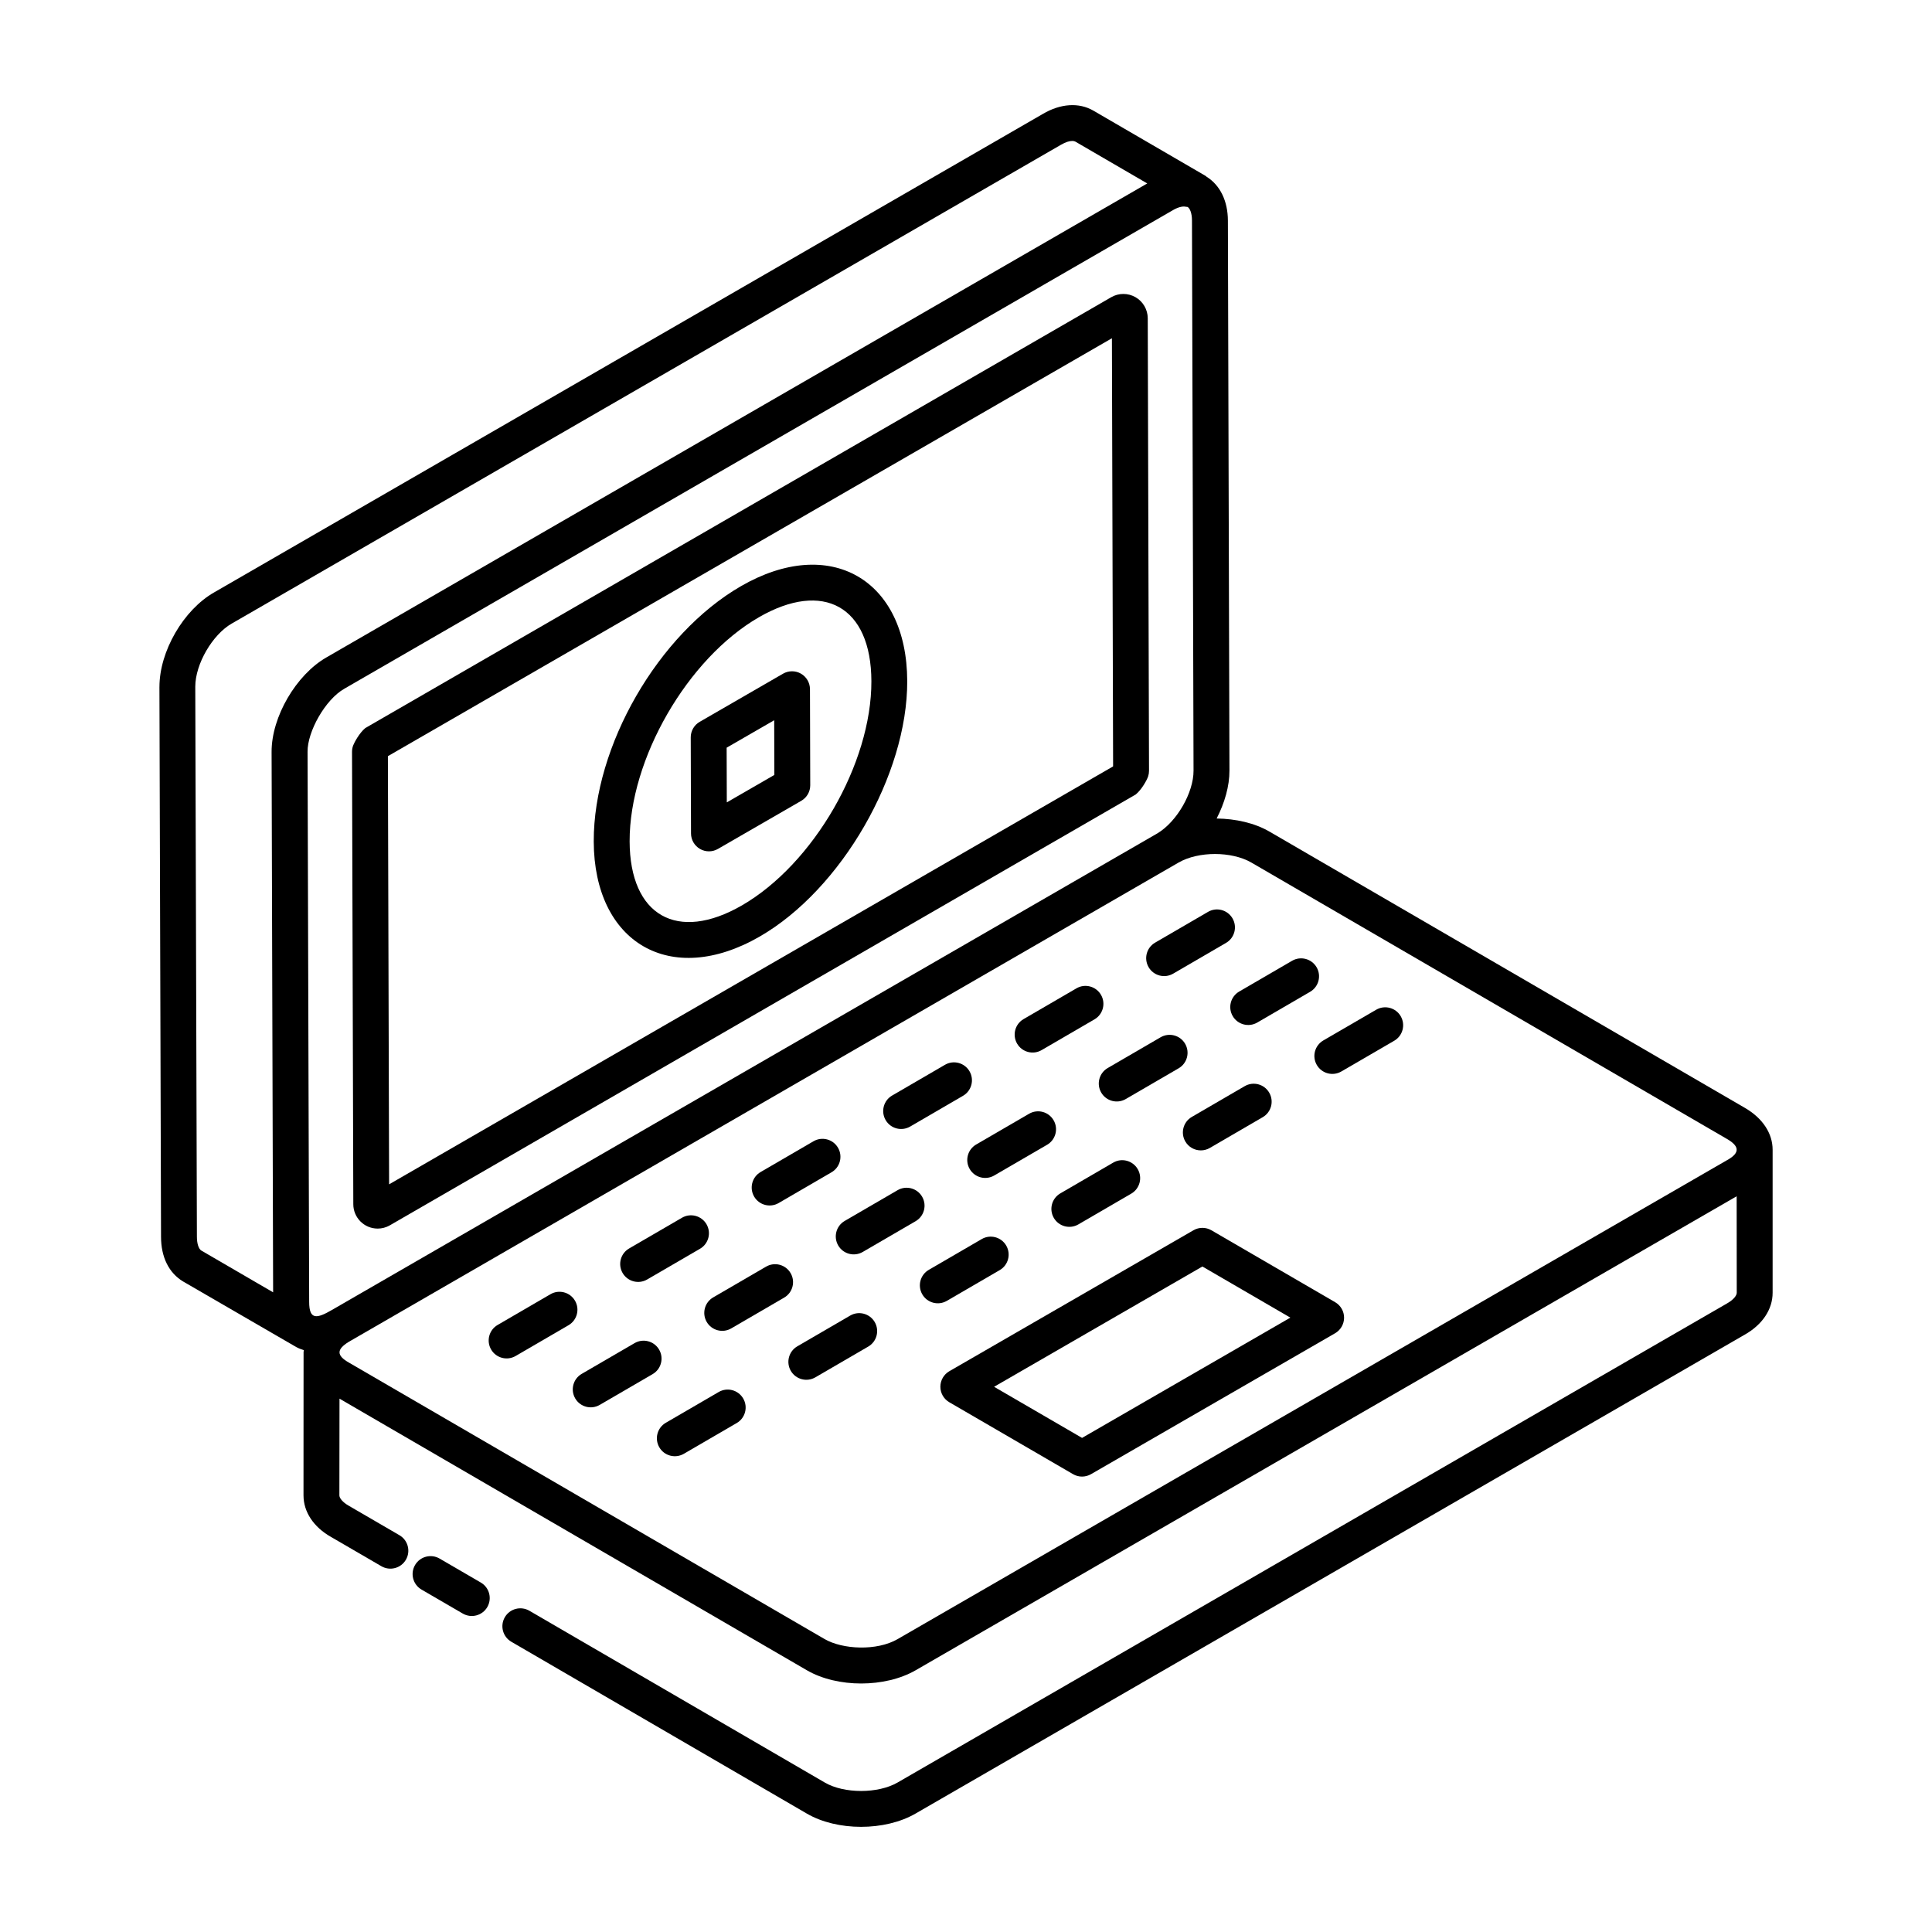 <?xml version="1.0" encoding="UTF-8"?>
<!-- Uploaded to: ICON Repo, www.iconrepo.com, Generator: ICON Repo Mixer Tools -->
<svg fill="#000000" width="800px" height="800px" version="1.1" viewBox="144 144 512 512" xmlns="http://www.w3.org/2000/svg">
 <g>
  <path d="m186.25 326.01 0.426 145.74c0 5.383 2.062 9.586 5.859 11.863 3.066 1.777-11.098-6.441 29.973 17.367 0.645 0.352 1.324 0.613 2.023 0.824-0.008 0.176-0.082 0.34-0.082 0.52-0.004 0.957-0.02 38.93-0.016 37.973 0 4.383 2.684 8.406 7.305 11.016l13.332 7.75c2.266 1.324 5.18 0.551 6.5-1.719 1.316-2.269 0.551-5.18-1.719-6.5l-13.387-7.785c-1.746-0.984-2.523-2.098-2.523-2.762l0.031-25.637 123.84 71.965c8.098 4.711 20.781 4.668 28.852 0.008l217.57-125.61 0.023 25.57c0 0.637-0.684 1.766-2.656 2.875l-219.74 126.92c-5.164 2.988-14.172 2.981-19.273 0.008l-78.301-45.535c-2.269-1.309-5.18-0.551-6.5 1.719-1.324 2.269-0.551 5.18 1.719 6.5l78.293 45.527c8.055 4.699 20.707 4.691 28.816 0.016l219.7-126.89c4.734-2.668 7.449-6.727 7.449-11.137v-37.902c0.004-4.336-2.656-8.367-7.305-11.07l-126.03-73.238c-3.93-2.285-8.957-3.41-14.004-3.473 2.109-4.106 3.406-8.562 3.394-12.707l-0.414-145.76c-0.012-5.215-2.09-9.402-5.66-11.617-0.086-0.059-0.133-0.148-0.223-0.199l-29.77-17.312c-3.816-2.211-8.699-1.891-13.375 0.867l-219.62 126.8c-8.133 4.641-14.5 15.625-14.5 25.027zm268.59-126.32c1.707-0.98 2.824-1.059 3.496-0.883 0.109 0.027 0.309-0.008 0.387 0.035 0.531 0.312 1.16 1.445 1.164 3.621l0.414 145.76c0.02 5.848-4.414 13.508-9.52 16.594l-218.91 126.39c-3.812 2.195-5.938 2.715-5.938-2.172l-0.426-145.79c-0.059-5.367 4.688-13.844 9.73-16.715 22.598-13.051-81.586 47.121 219.61-126.84zm146.82 246.14c3.012 1.75 3.867 3.562-0.105 5.699l-219.67 126.85c-5.531 3.207-14.582 2.746-19.34 0l-126.04-73.254c-3.422-1.93-3.266-3.535-0.145-5.484 27.578-15.93-89.914 51.934 219.95-127.04 5.258-3.043 14.102-3.035 19.324-0.008zm-396.19-136.61 219.66-126.83c0.016-0.008 0.027-0.016 0.039-0.023 1.273-0.75 2.293-1.012 2.992-1.012 0.352 0 0.625 0.066 0.812 0.172l19.066 11.09c-286.55 165.46-194.51 112.31-217.59 125.64-7.918 4.574-14.504 15.652-14.473 25.023l0.406 143.2-19.012-11.059c-0.734-0.441-1.188-1.852-1.188-3.695l-0.43-145.75c0-5.977 4.535-13.801 9.723-16.766z"/>
  <path d="m244.08 469.59c1.113 0 2.234-0.289 3.227-0.863l197.67-114.18c1.555-1.262 2.969-3.805 3.297-4.816 0.152-0.473 0.227-0.969 0.227-1.465l-0.336-119.93c-0.008-2.293-1.25-4.434-3.238-5.574-2-1.152-4.473-1.145-6.445 0.004l-197.68 114.18c-1.562 1.297-2.918 3.812-3.223 4.641-0.191 0.523-0.289 1.082-0.289 1.637l0.34 119.91c0 3.5 2.832 6.453 6.457 6.453zm2.789-125.24 191.8-110.71 0.316 113.42c-0.016 0.023-0.027 0.047-0.047 0.07l-191.82 110.73-0.32-113.4c0.023-0.035 0.051-0.078 0.074-0.109z"/>
  <path d="m266.64 571.61c2.277 1.32 5.184 0.547 6.5-1.719 1.316-2.269 0.551-5.18-1.719-6.5l-10.93-6.356c-2.269-1.316-5.18-0.551-6.5 1.719-1.324 2.269-0.551 5.18 1.719 6.5z"/>
  <path d="m296.38 488.7c-1.324-2.273-4.238-3.039-6.5-1.719l-14.012 8.152c-2.269 1.316-3.035 4.227-1.719 6.5 1.316 2.266 4.223 3.039 6.5 1.719l14.012-8.152c2.269-1.32 3.043-4.231 1.719-6.5z"/>
  <path d="m315.5 483.08 14.012-8.145c2.269-1.316 3.039-4.227 1.719-6.5-1.324-2.269-4.234-3.043-6.5-1.719l-14.012 8.145c-2.269 1.316-3.039 4.227-1.719 6.5 1.32 2.266 4.227 3.039 6.5 1.719z"/>
  <path d="m350.35 462.82 14.012-8.152c2.269-1.316 3.039-4.227 1.719-6.5-1.316-2.277-4.238-3.043-6.5-1.719l-14.012 8.152c-2.269 1.316-3.035 4.227-1.719 6.5 1.316 2.266 4.223 3.039 6.5 1.719z"/>
  <path d="m385.2 442.55 14.012-8.152c2.269-1.316 3.039-4.227 1.719-6.5-1.324-2.269-4.227-3.043-6.5-1.719l-14.012 8.152c-2.269 1.316-3.035 4.227-1.719 6.5 1.316 2.269 4.223 3.039 6.5 1.719z"/>
  <path d="m420.04 422.29 14.012-8.152c2.269-1.316 3.039-4.227 1.719-6.5-1.328-2.277-4.238-3.043-6.5-1.719l-14.012 8.152c-2.269 1.316-3.035 4.227-1.719 6.5 1.32 2.269 4.223 3.039 6.5 1.719z"/>
  <path d="m464.13 385.66-14.016 8.152c-2.269 1.316-3.039 4.227-1.719 6.5 1.316 2.266 4.223 3.039 6.5 1.719l14.016-8.152c2.269-1.316 3.039-4.227 1.719-6.5-1.332-2.277-4.234-3.047-6.5-1.719z"/>
  <path d="m318.67 501.66c-1.316-2.273-4.238-3.035-6.5-1.719l-14.016 8.152c-2.269 1.316-3.039 4.227-1.719 6.5 1.316 2.266 4.223 3.039 6.5 1.719l14.016-8.152c2.269-1.32 3.043-4.231 1.719-6.5z"/>
  <path d="m353.52 481.39c-1.324-2.273-4.234-3.035-6.5-1.719l-14.016 8.152c-2.269 1.316-3.039 4.227-1.719 6.5 1.316 2.266 4.223 3.039 6.5 1.719l14.016-8.152c2.273-1.32 3.043-4.231 1.719-6.5z"/>
  <path d="m388.37 461.13c-1.328-2.273-4.238-3.035-6.5-1.719l-14.016 8.152c-2.269 1.316-3.039 4.227-1.719 6.5 1.316 2.266 4.223 3.039 6.5 1.719l14.016-8.152c2.269-1.316 3.039-4.227 1.719-6.5z"/>
  <path d="m400.98 453.8c1.316 2.266 4.223 3.039 6.5 1.719l14.016-8.145c2.266-1.316 3.039-4.227 1.719-6.492-1.324-2.285-4.227-3.043-6.5-1.723l-14.016 8.145c-2.266 1.316-3.043 4.227-1.719 6.496z"/>
  <path d="m451.57 418.89-14.016 8.152c-2.269 1.316-3.039 4.227-1.719 6.5 1.316 2.266 4.223 3.039 6.5 1.719l14.016-8.152c2.269-1.316 3.039-4.227 1.719-6.5-1.316-2.273-4.238-3.039-6.5-1.719z"/>
  <path d="m470.68 413.27c1.316 2.266 4.223 3.039 6.5 1.719l14.016-8.152c2.269-1.316 3.039-4.227 1.719-6.5-1.324-2.273-4.242-3.035-6.5-1.719l-14.016 8.152c-2.273 1.32-3.043 4.231-1.719 6.5z"/>
  <path d="m334.46 512.9-14.016 8.152c-2.269 1.316-3.039 4.227-1.719 6.5 1.316 2.266 4.223 3.039 6.5 1.719l14.016-8.152c2.269-1.316 3.039-4.227 1.719-6.5-1.324-2.269-4.234-3.047-6.5-1.719z"/>
  <path d="m369.31 492.64-14.016 8.152c-2.269 1.316-3.039 4.227-1.719 6.5 1.316 2.266 4.223 3.039 6.5 1.719l14.016-8.152c2.269-1.316 3.039-4.227 1.719-6.5-1.32-2.269-4.242-3.039-6.5-1.719z"/>
  <path d="m408.94 480.59c2.269-1.316 3.039-4.227 1.719-6.5-1.324-2.277-4.234-3.043-6.5-1.719l-14.02 8.152c-2.269 1.316-3.039 4.227-1.719 6.5 1.316 2.266 4.223 3.039 6.5 1.719z"/>
  <path d="m439.01 452.11-14.016 8.152c-2.269 1.316-3.039 4.227-1.719 6.5 1.316 2.266 4.223 3.039 6.5 1.719l14.016-8.152c2.269-1.316 3.039-4.227 1.719-6.5-1.328-2.273-4.238-3.047-6.5-1.719z"/>
  <path d="m458.12 446.5c0.883 1.52 2.473 2.363 4.113 2.363 0.812 0 1.633-0.207 2.387-0.645l14.016-8.152c2.269-1.316 3.039-4.227 1.719-6.5-1.324-2.277-4.227-3.043-6.5-1.719l-14.016 8.152c-2.269 1.32-3.039 4.231-1.719 6.5z"/>
  <path d="m492.97 426.23c1.32 2.277 4.227 3.039 6.5 1.723l14.016-8.145c2.266-1.316 3.039-4.227 1.719-6.5-1.316-2.273-4.238-3.035-6.5-1.719l-14.016 8.145c-2.266 1.32-3.039 4.231-1.719 6.496z"/>
  <path d="m465.04 470.04c-1.473-0.859-3.289-0.859-4.762-0.008l-64.695 37.352c-1.465 0.848-2.371 2.414-2.375 4.113-0.004 1.695 0.902 3.262 2.367 4.113l32.789 19.055c1.48 0.867 3.301 0.852 4.762 0.008l64.695-37.352c1.465-0.848 2.371-2.414 2.375-4.113 0.004-1.695-0.902-3.262-2.367-4.113zm-34.285 55.02-23.312-13.547 55.203-31.875 23.312 13.547z"/>
  <path d="m345.36 392.18c21.617-12.48 39.141-42.848 39.066-67.688-0.078-27.059-20.539-38.742-44.062-25.152-21.949 12.676-39.086 42.391-39.016 67.656 0.078 26.863 20.371 38.832 44.012 25.184zm-0.238-84.605c17.043-9.836 29.746-2.906 29.805 16.945 0.066 21.805-15.328 48.461-34.316 59.426-17.121 9.867-29.695 2.719-29.754-16.98-0.059-21.801 15.312-48.445 34.266-59.391z"/>
  <path d="m329.51 368.98c0.734 0.422 1.555 0.633 2.371 0.633 0.82 0 1.645-0.215 2.375-0.637l22.09-12.754c1.477-0.855 2.383-2.426 2.375-4.133l-0.07-25.453c-0.004-1.695-0.914-3.258-2.383-4.109-1.473-0.844-3.285-0.84-4.75 0.004l-22.09 12.758c-1.477 0.855-2.383 2.426-2.375 4.133l0.074 25.453c0.004 1.691 0.914 3.258 2.383 4.106zm19.66-34.109 0.039 14.496-12.598 7.273-0.043-14.496z"/>
 </g>
</svg>